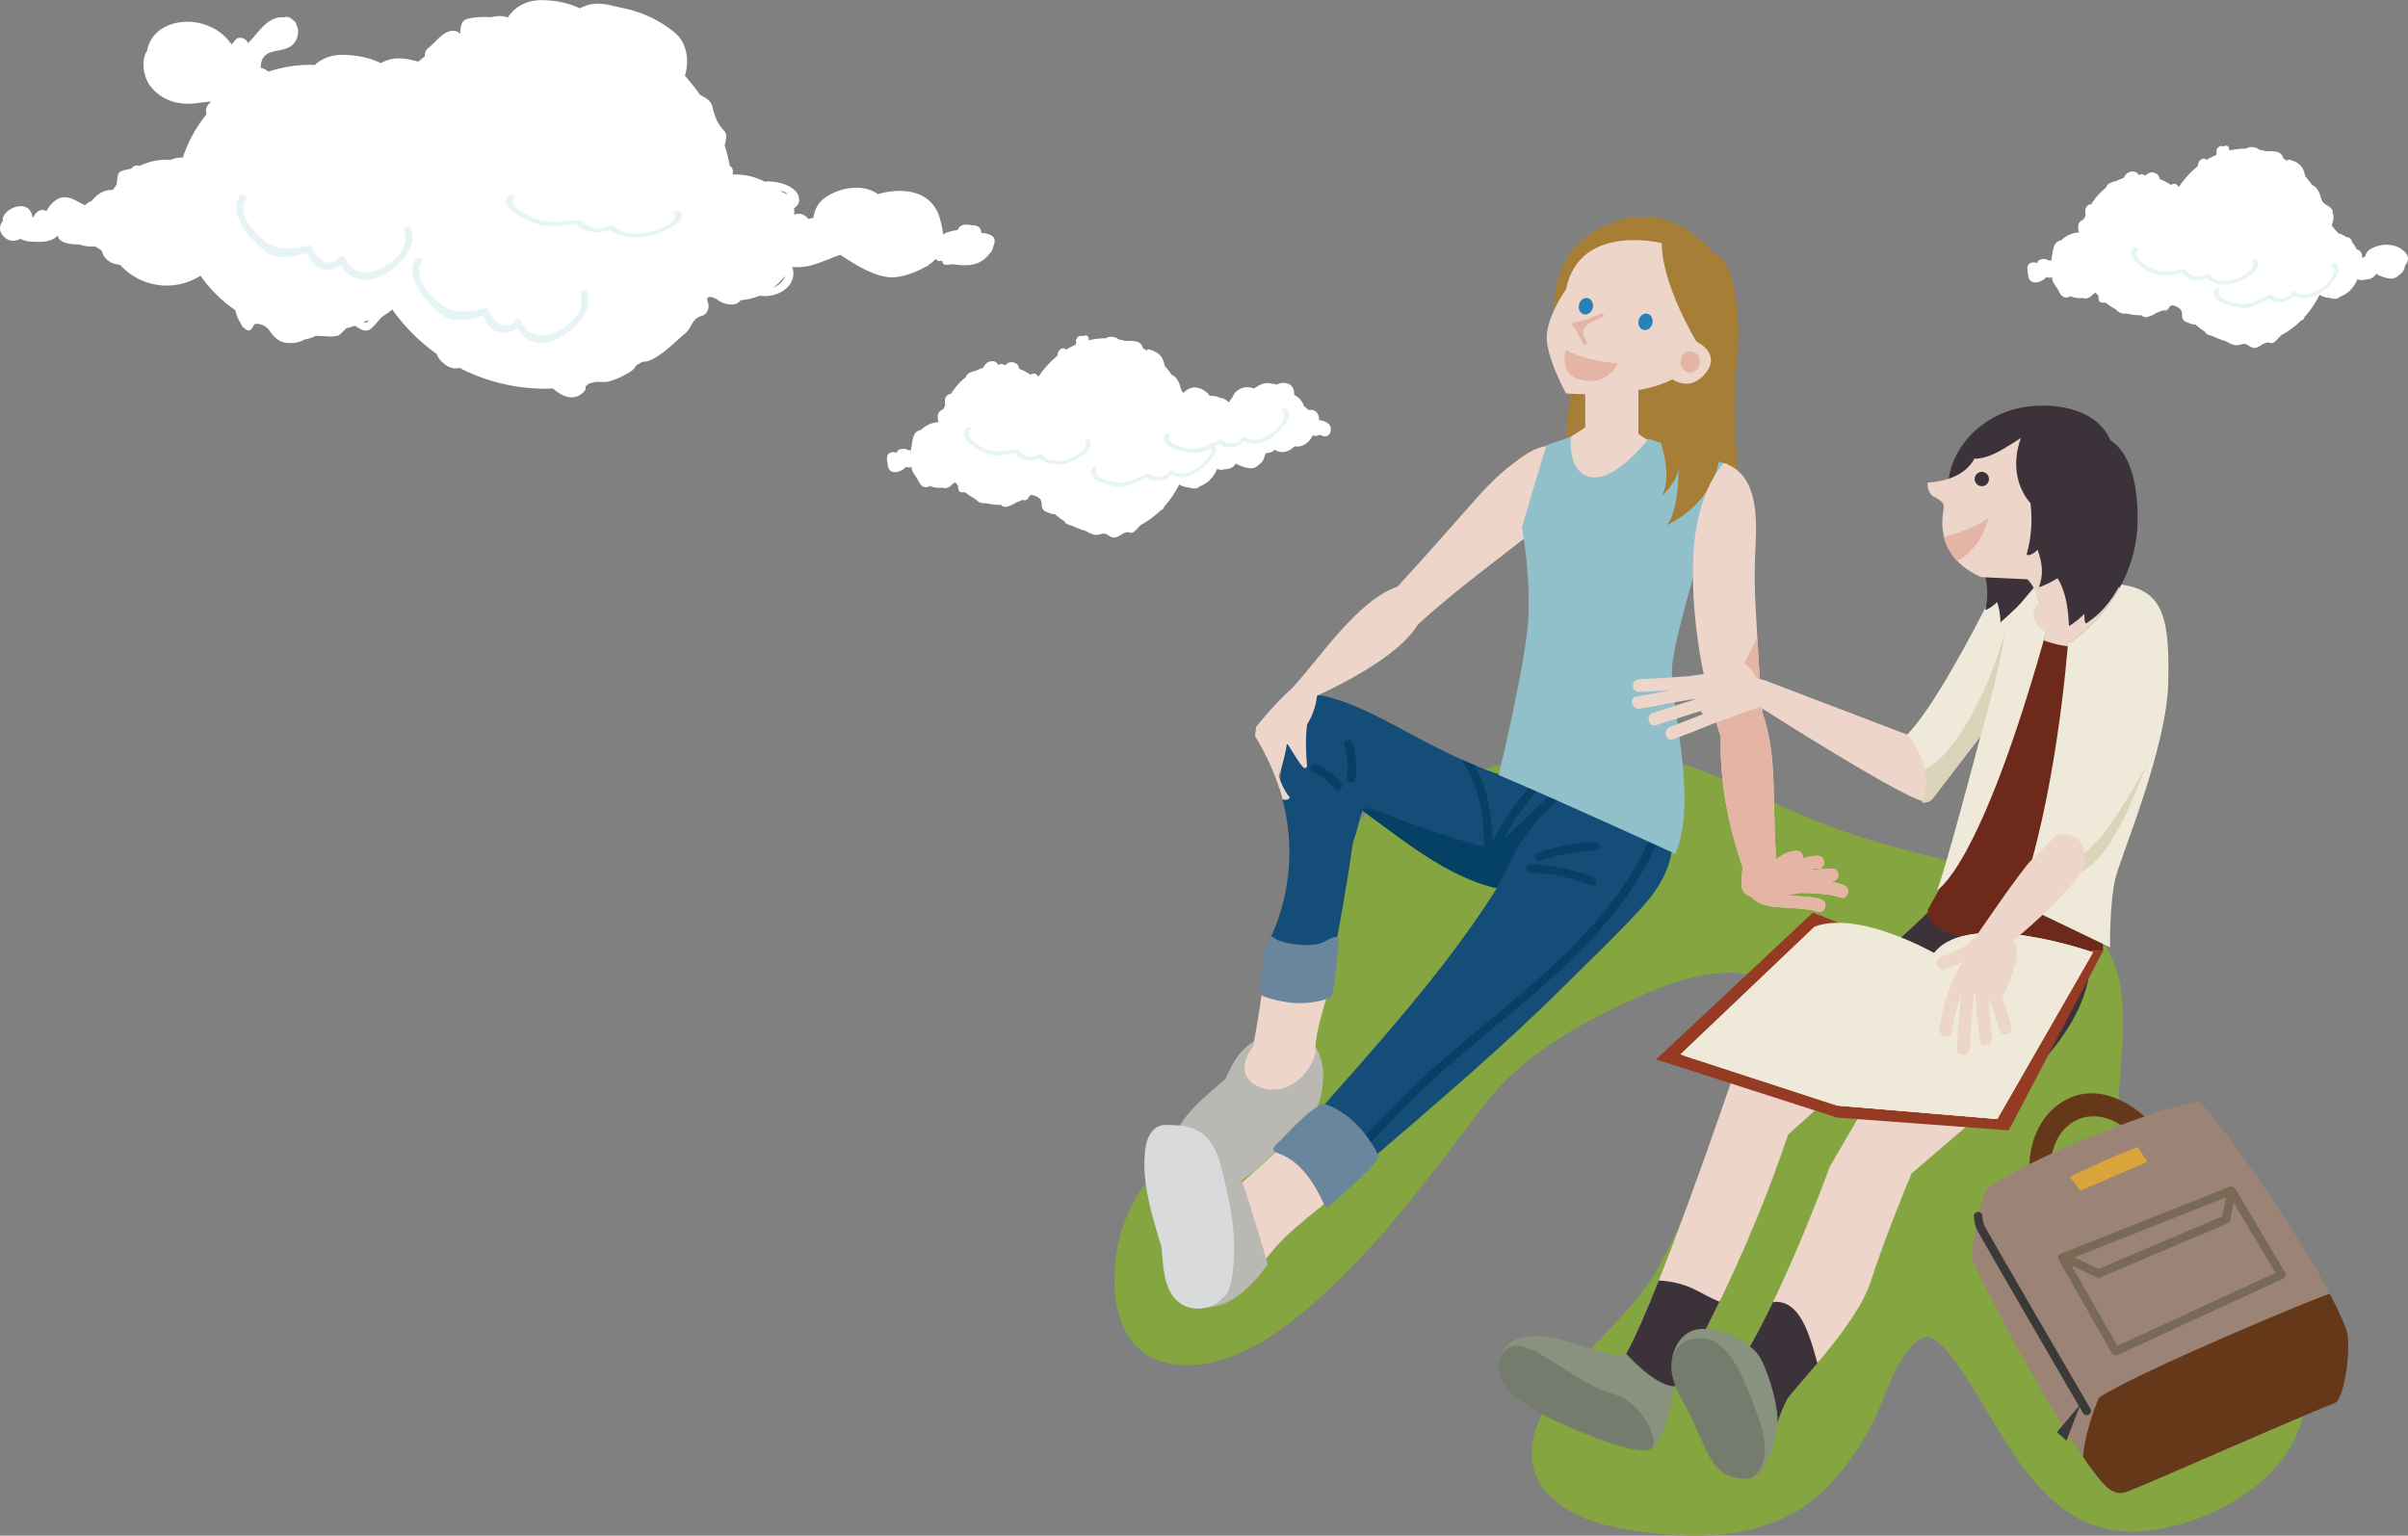 <svg xmlns="http://www.w3.org/2000/svg" viewBox="0 0 462.51 295.02"><rect x="0" y="0" width="462.51" height="295.02" fill="#808080" stroke="none"/><defs><style>.cls-4{fill:#eed5c9}.cls-5{fill:#fff}.cls-7{fill:#eee9d8}.cls-14{fill:#3b3339}.cls-16{fill:#e7f4f5}.cls-20{fill:#bab8b3}.cls-25{fill:#65381a}.cls-26{fill:#e4b5a4}.cls-28{fill:#6a869d}</style></defs><g style="isolation:isolate"><g id="_レイヤー_2"><g id="_x2605_動く画像_xFF06_文字"><path class="cls-5" d="M188.49 44.69c-.06-.42-.18-.84-.55-1.1-.36-.25-.79-.29-1.21-.32-.51-.04-.99-.18-1.51-.11-.65.1-1.06.52-1.3 1.04-.97.1-1.95.41-2.41.62-.12.05-.25.13-.38.23-.08-1-.31-2.03-.6-3.07-1.54-5.46-7.22-6.05-11.9-4.68-2.46-1.73-5.92-1.56-8.94-.05-1.93.96-3.09 2.27-3.43 4.43 0 .04 0 .09-.01.13-.32.09-.64.17-.95.26-.08-.08-.15-.16-.22-.23-.85-.84-1.75-.92-2.55-.58 0-.02-.02-.05-.02-.07.03-.08.05-.16.05-.26 0-.32-.02-.63-.05-.93.5-.36.96-.78.98-1.49.09-2.8-4.33-3.83-6.48-3.63-.05 0-.09.02-.13.03a12.08 12.08 0 00-5.62-1.39c-.17 0-.35.02-.52.03v-.01c.04-.87.09-1.24-.58-1.71-.25-1.33-.57-2.63-.97-3.9.21-.8.4-1.58.22-2.25-.09-.34-.37-.6-.6-.86-1.16-1.31-1.6-2.72-1.99-4.38-.26-1.12-1.4-1.72-2.37-2.23a35.18 35.18 0 00-2.9-3.65c.9-2.94.42-6.41-2.04-8.37-3.15-2.52-6.26-3.9-10.19-4.71-2.24-.47-4.03-1.15-6.38-.51-.58.16-1.09.38-1.57.64-2.07-.98-4.32-1.52-7.1-1.58-3.17-.08-5.4 1.31-6.72 3.31-.02 0-.03 0-.05.01-1-.4-2.03-.29-3.22-.05-1.54-.09-3.08-.05-4.59.35-1.1.29-1.26 1.56-1.31 2.88-.62-.81-1.89-.81-3-.08-1.16.75-2.03 1.93-3.12 2.78-.56.45-.68 1.02-.67 1.64-.2.12-.39.26-.6.43-.21.17-.42.34-.62.53-1.92-.44-3.57-.92-5.67-.35-.58.16-1.09.38-1.57.64-2.07-.98-4.32-1.52-7.1-1.58-2.38-.06-4.23.71-5.56 1.94-.28 0-.55-.02-.83-.02-2.84 0-5.57.47-8.12 1.31-.33-.36-.87-.59-1.48-.75.01-.05.04-.1.04-.16.16-3.89 3.81-2.48 5.94-4.1.97-.74 1.57-2.46 1.07-3.63a3.14 3.14 0 00-.18-.37c-.02-.34-.19-.64-.64-.9-.42-.44-.95-.73-1.58-.56-.03 0-.06.02-.09.04-2.57-.3-4.27 1.87-5.95 3.86-.33.38-.69.76-1.05 1.1-.04-.16-.1-.31-.18-.41-.48-.52-.96-.71-1.66-.6-.42.07-.87.82-1.26 1.26-.75-.98-1.54-1.9-2.7-2.65-2.02-1.29-4.37-1.9-6.73-1.68-3.34.3-6.24 2.22-6.8 5.49-1.28 1.87-.69 5.2.63 6.86 2.27 2.86 5.6 3.75 9.16 3.21.69-.1 1.53-.18 2.42-.27 0 .03.01.06.01.09-.72.56-1.1 1.31-.82 2.35a25.85 25.85 0 00-4.54 8.31c-.59-.01-1.18.07-1.87.27-.17.05-.32.11-.46.19-.26-.02-.52-.04-.78-.04-1.87 0-3.63.44-5.21 1.19-.54-.18-1.19-.08-1.59.53-.03.05-1.91.27-2.35.78-.3.34-.38 1.33-.45 2.26-.26.34-.5.69-.72 1.05-1.71-.05-3.02.74-4.15 2.17-.46.09-.87.41-1.2.77-1.67-.74-3.45-2.26-5.33-1.15a5.21 5.21 0 00-2.08 2.3c-.43-.28-1.03-.32-1.48-.07-.52.29-.86.73-1.03 1.23-.06 0-.13-.01-.2 0-.02-.17-.05-.34-.1-.51-.91-3.24-5.96-.96-5.59 1.2-.53.65-.73 1.62-.31 2.34.96 1.64 2.44 1.77 3.69 1.11.54.25 1.08.46 1.7.51 2.28.17 4.42.15 5.43-1.18.11.48.37.89.83 1.14.73.4 2.1.68 3.3.59.68.26 1.46.38 2.22.43.13 0 .48-.02.85-.04.02 0 .03.01.05.02.11.07.21.14.3.19.32.18.63.39.94.61.14.52.32 1.02.7 1.42.9.97 1.74 1.17 2.83 1.31 2.21 2.44 5.4 3.98 8.95 3.98 2.39 0 4.62-.7 6.49-1.9 1.81 2.59 4.07 4.85 6.69 6.62.19.87.5 1.74.97 2.35.11.52.53 1.08 1.23 1.46.36.19.69.06.92-.24.21-.28.36-.53.48-.75 0 0 .01 0 .02-.01.09-.07.17-.13.25-.19.27 0 .5.02.57.03 1.44.27 1.73.8 2.55 1.88.66.87 1.61 1.6 2.73 1.74 1.28.16 2.47 0 3.57-.63.94-.17 1.61-.39 2.09-.7 1.41-.05 3.12.33 4.33-.05.33-.1.98-.8 1.58-1.38.56-.15 1.1-.32 1.65-.51.76.44 1.64 1.12 2.5.88 1.09-.3 2.08-2.17 3.01-2.78.64-.42 1.21-.79 1.69-1.23 2.35 3.31 5.24 6.21 8.55 8.56.23.7.7 1.32 1.57 2 .77.6 1.71.9 2.67.69.03 0 .07-.02.11-.04a35.87 35.87 0 0016.52 4.01c.48 0 .96-.02 1.43-.04 1.86 1.61 4.22 2.66 6.13.42.2-.24.2-.52.1-.74.11-.1.21-.2.33-.32.13-.13.27-.23.41-.31.4-.1.8-.2 1.2-.31.84-.05 1.74.11 2.49-.07 1.32-.32 2.39-.85 3.58-1.5.38-.21 1.19-.7 1.42-1.08.14-.23.28-.42.41-.57.36-.2.71-.4 1.05-.61.52-.1 1.09-.06 1.82-.43 2.55-1.29 4.27-3.22 6.44-5.02 1.51-1.26 1.11-2.83 3.33-3.44.97-.27 1.43-1.62 1.09-2.5-.66-1.68 1.11-1.09 1.9-.51.85.61 1.58.81 2.62.86.8.04 1.33-.32 1.77-.82 1.29-.11 2.52-.41 3.67-.89 1.77.36 3.9-.29 5.17-1.48 1.19-1.12 1.55-2.56 1.05-4.03 1.55.16 3.15-.08 4.84-.67.64-.22 1.27-.47 1.89-.72.25-.05.5-.14.72-.27.01 0 .02-.02.03-.03.59-.23 1.19-.44 1.79-.61 2.85 1.86 6.04 3.92 9.27 4.27 2.04.22 5.04-.81 7.11-2.03.21-.02.42-.13.53-.32 0 0 0-.01.01-.02.23-.15.45-.31.65-.46.29-.23.53-.47.75-.71.03.04.06.09.09.13.24.33.66.4.95.21.06.03.11.06.17.09.05.49.34.8 1 .73.22-.02.59-.06.99-.12.88.16 1.78.22 2.7.2 1.72-.04 3.04-.66 4-1.76.26-.24.49-.53.68-.78.24-.3.42-.67.43-1.05.03-.07.06-.12.09-.19.75-1.93-.92-2.29-2.38-2.43M69.8 61.91c.34-.14.67-.29 1-.45-.25.42-.39.67-1 .45m78.68-6.64c.88-.66 1.66-1.42 2.33-2.29-.32 1.04-1.25 1.87-2.33 2.29M150.4 37c-.17-.12-.35-.24-.53-.36l.3.09c.55.1.93.33 1.14.67-.25-.18-.55-.31-.91-.4"/><path class="cls-16" d="M78.98 44.04c-.3-.81-1.6-.46-1.3.36 1.91 5.15-8.7 11.61-11.38 5.25-.23-.56-.86-.65-1.23-.16-1.77 2.36-4.4-.01-5.05-1.86-.13-.37-.45-.54-.83-.47-3.32.63-5.78 1.33-8.65-1.06-1.82-1.52-5.08-5.04-3.37-7.7.47-.73-.69-1.41-1.16-.68-1.7 2.66.45 6.03 2.2 7.99 1.08 1.21 3.01 3.23 4.71 3.58 2.13.43 3.99-.25 6.03-.7.6 1.55 1.27 2.59 3.05 3.12 1.2.36 2.52-.03 3.48-.78 1.55 2.62 4.45 3.67 7.57 2.22 3-1.4 7.31-5.38 5.93-9.1m33.82 12.08c-.3-.81-1.6-.46-1.3.36 1.91 5.15-8.7 11.61-11.38 5.25-.23-.56-.86-.65-1.23-.16-1.77 2.36-4.4-.01-5.05-1.86-.13-.37-.45-.54-.83-.47-3.32.63-5.78 1.33-8.65-1.06-1.82-1.52-5.08-5.04-3.37-7.7.47-.73-.69-1.41-1.16-.68-1.7 2.66.45 6.03 2.2 7.99 1.08 1.21 3.01 3.24 4.71 3.58 2.13.43 3.99-.25 6.03-.7.6 1.55 1.27 2.59 3.05 3.12 1.2.36 2.52-.03 3.48-.78 1.55 2.62 4.45 3.67 7.57 2.22 3-1.4 7.31-5.38 5.93-9.1m17.93-15.39c-.3-.4-1.6-.23-1.3.18 1.91 2.56-8.7 5.77-11.38 2.61-.23-.28-.86-.32-1.23-.08-1.77 1.17-4.4 0-5.05-.92-.13-.18-.45-.27-.83-.23-3.32.31-5.78.66-8.65-.53-1.82-.76-5.08-2.51-3.37-3.83.47-.36-.69-.7-1.16-.34-1.7 1.32.45 3 2.2 3.97 1.08.6 3.01 1.61 4.71 1.78 2.13.21 3.99-.12 6.03-.35.6.77 1.27 1.29 3.05 1.55 1.2.18 2.52-.01 3.48-.39 1.55 1.3 4.45 1.83 7.57 1.1 3-.7 7.31-2.67 5.93-4.53"/><path class="cls-5" d="M462.21 48.75c-1.67-2.11-4.89-2.17-7.01-.83-.48.3-.8.84-.96 1.44-.18.03-.4.09-.63.15.29-.62-.29-1.48-.86-1.57h-.07c-.17-.37-.38-.72-.61-1.04a.23.23 0 00-.12-.15c-.04-.06-.09-.12-.13-.17-.02-.13-.05-.25-.12-.37-.18-.3-.44-.6-.78-.64-.06 0-.11 0-.15.03-.5-.36-1.06-.63-1.66-.79-.41-.53-.91-.94-1.25-1.55.26-.56.38-1.22.32-1.85a.991.991 0 00-.14-.43c.04-.22.02-.52-.1-.69-.35-.51-.77-.72-1.27-1.02-.95-.56-.86-1.67-1.33-2.5-.27-.48-.49-.78-.92-1.06-.1-.07-.21-.11-.31-.14-.43-.62-.9-1.21-1.39-1.76v-.11c-.34-1.96-1.42-2.57-3.02-3.04-.19-.06-.32.08-.36.25-.26-.17-.53-.33-.8-.49-.26-1.57-2.23-1.38-3.24-1.35-.47-.13-.94-.24-1.42-.32-.3-.31-.72-.43-1.15-.48-.33-.04-.71-.03-1.02.13-.08.04-.16.09-.23.14h-.05c-1.13 0-2.22.14-3.28.39a.84.84 0 000-.42c-.14-.61-.63-.61-1.13-.36-.42-.22-.84-.03-1.13.36-.18.25-.22.59-.12.87-.05.11-.09.21-.1.3v.08c-.64.28-1.26.6-1.86.97-.32-.42-.79-.3-1.16 0-.37.3-.47.71-.49 1.17a18.16 18.16 0 00-3.69 4.06c-.23-.48-.64-.78-1.26-.56-.07.03-.15.07-.23.13a10.9 10.9 0 00-2.19-1.15v-.14c-.25-1.07-1.65-1.46-2.38-.77-.53.51-.63-.09-1.1 0-.19.04-.37.1-.55.18-.42-.94-1.52-.85-2.25-.32-.19.14-.46.59-.64.87-.5.17-.99.37-1.46.61-.09 0-.17.02-.25.04-.52.14-1.35.38-1.58 1.05-.01.03-.02.06-.03.1-1.12.88-2.1 1.99-2.89 3.25-.19 0-.38.02-.53.13-.56.38-.65.93-.58 1.62 0 .06.02.2.02.37-.09.22-.18.45-.26.67-.03 0-.05.02-.07.04-.46.34-.99.55-1.06 1.27-.04.44-.04.95.17 1.31-1.3.03-2.48.58-3.41 1.48-1.14.27-1.41.85-1.67 2.24-.1.54-.19 1.1-.28 1.67h-.08c-.14-.02-.26 0-.37.03-.46-.37-1.17-.42-1.8-.15-.25.1-.4.33-.44.58-.15-.03-.3-.06-.45-.08-.62-.1-1.26.15-1.4.82-.09.42-.05.88.08 1.3.01 1.91 1.5 1.98 2.65 1.35.33-.15.62-.38.85-.66.38.11.8.16 1.14 0-.01.26 0 .52.08.72.35.76.91 1.39 1.29 2.16.51 1.06 1.34 1.28 2.08.78.57.24 1.19.37 1.84.37.2 0 .39-.02.58-.04.11.06.24.1.35.11.6.02 1.17-.27 1.52-.73a5 5 0 00.61-.41c.17.22.36.43.54.64 0 .38.04.85.21 1.06.35.41.74.15 1.18.26.6.49 1.25.91 1.93 1.26.1.11.21.23.36.35.57.48 1.04.47 1.73.47h.07c.82.21 1.67.32 2.54.32h.19c.11.07.22.15.34.22.55.36 1 .05 1.55-.13.41-.14.76-.38 1.11-.59.36-.12.71-.26 1.05-.42.17-.02.35-.01.54.03.29.06.57-.32.75-.53.07-.08.09-.17.09-.25.13-.08.26-.16.39-.25.74.1 1.34.37 1.85.93.1.28.16.63.18 1.1 0 .34.16.72.39.92.22.18.55.37.87.42.31.2.65.3 1.13.32h.14c.59.51 1.2.98 1.85 1.39.07.16.16.31.27.38.35.23.77.37 1.19.45.82.41 1.68.75 2.57 1 .65.33 1.27.76 1.99.77.41 0 .86-.12 1.25-.25.19 0 .38.02.58.02.37.15.76.47 1.06.61 1.18.55 1.95-.73 3.04-.89.38-.06.88.26 1.24.01.47-.32.84-.8 1.26-1.2.05-.05.08-.1.09-.16a16.06 16.06 0 003.87-2.82c.16-.09.32-.13.47-.27.13-.13.22-.3.26-.49 1.13-1.24 2.1-2.67 2.88-4.24.64.35 1.35.57 2.11.61.09.04.18.08.28.1.3.07.55.07.85.02.28-.05.53-.2.74-.39 1.47-.53 2.67-1.76 3.31-3.35.32.19.79.25 1.42.09.9-.02 1.71-.33 2.19-1.13.06.04.1.08.16.11.67.42 2.54 1.09 3.35.72.45-.2.8-.46 1.07-.74.53-.34.85-.98.96-1.69.54-.63.77-1.52.23-2.2"/><path class="cls-16" d="M448.69 50.7c-.32-.28-1.16.18-.83.46 2.07 1.79-4.17 7.1-6.94 4.96-.24-.19-.68-.08-.86.22-.84 1.44-2.99 1.03-3.71.38-.14-.13-.39-.13-.63-.01-2.16 1.05-3.73 1.94-6.04 1.57-1.47-.23-4.21-1-3.45-2.56.21-.43-.68-.45-.89-.02-.76 1.56 1.21 2.52 2.7 2.96.92.27 2.53.7 3.74.45 1.51-.31 2.67-1.04 3.99-1.72.64.54 1.25.83 2.55.64.87-.13 1.71-.6 2.25-1.16 1.45.78 3.58.56 5.48-.81 1.83-1.31 4.16-4.06 2.66-5.36m-15.2-.71c-.22-.37-1.15-.18-.93.19 1.43 2.34-6.12 5.51-8.12 2.62-.17-.25-.63-.29-.89-.05-1.24 1.12-3.16.07-3.65-.76-.1-.17-.33-.24-.6-.2-2.38.35-4.14.72-6.23-.33-1.33-.67-3.71-2.23-2.51-3.49.33-.35-.52-.64-.84-.29-1.2 1.25.39 2.77 1.68 3.64.79.54 2.2 1.44 3.43 1.56 1.53.16 2.87-.18 4.32-.43.45.71.94 1.17 2.23 1.38.87.14 1.81-.06 2.49-.42 1.15 1.18 3.24 1.61 5.47.88 2.14-.7 5.19-2.61 4.16-4.3"/><path class="cls-5" d="M254.72 81.09c-.54-.22-.97-.35-1.36-.38-.03-1.65-1.01-2.11-2.03-1.93-.25-.29-.54-.54-.87-.73-.25-.89-.93-1.72-1.89-2.18.05-.92-.23-1.84-1.21-2.16-.81-.27-1.55-.14-2.14.19-.3-.1-.62-.16-.94-.19-.62-.16-1.26-.16-1.86.06-.3.11-.55.24-.79.39-.28.13-.54.3-.77.49-.97-.43-2.15-.36-3.16.36-.46.33-.77.79-.97 1.31-.27.3-.51.64-.7 1.02-.45-.51-1.04-.85-1.71-.91-.57-.29-1.25-.4-1.95-.37-.18-.26-.38-.49-.61-.68-1.82-1.47-3.37-1.08-4.44.11-.63-.6-.61-1.54-1.03-2.27-.27-.48-.49-.78-.92-1.06-.1-.07-.21-.11-.31-.14-.43-.62-.9-1.21-1.39-1.76v-.11c-.34-1.96-1.42-2.57-3.02-3.04-.19-.06-.32.08-.36.25-.26-.17-.53-.33-.8-.49-.26-1.57-2.23-1.38-3.24-1.35-.47-.13-.94-.24-1.42-.32-.3-.31-.72-.43-1.15-.48-.33-.04-.71-.03-1.02.13-.08.04-.16.09-.23.14h-.05c-1.13 0-2.22.14-3.28.39a.84.84 0 000-.42c-.15-.61-.63-.61-1.13-.36-.42-.22-.84-.03-1.13.36-.18.25-.22.59-.12.87-.05.11-.09.21-.1.3v.08c-.64.28-1.26.6-1.86.97-.32-.42-.79-.3-1.16 0-.37.3-.47.72-.49 1.17-1.4 1.13-2.65 2.5-3.68 4.06-.23-.48-.64-.78-1.26-.55-.07.03-.15.07-.23.13a10.9 10.9 0 00-2.19-1.15v-.15c-.25-1.07-1.65-1.46-2.38-.77-.53.51-.63-.09-1.1 0-.19.04-.37.1-.55.18-.42-.94-1.52-.85-2.25-.32-.19.14-.46.59-.64.87-.5.17-.99.37-1.46.61-.09 0-.17.02-.25.04-.52.14-1.35.38-1.58 1.05-.01.03-.02.06-.03.1-1.12.88-2.1 1.99-2.89 3.25-.19 0-.38.02-.53.13-.56.38-.65.93-.58 1.62 0 .06.02.2.02.37-.09.22-.18.45-.26.67-.02 0-.05.02-.07.04-.46.34-.99.55-1.06 1.27-.04.44-.04.95.17 1.31-1.3.03-2.48.58-3.41 1.48-1.14.27-1.41.85-1.67 2.24-.1.54-.19 1.1-.28 1.67h-.08c-.14-.02-.26 0-.37.03-.46-.37-1.17-.42-1.8-.15-.25.1-.4.33-.44.58-.15-.03-.3-.06-.45-.08-.62-.1-1.26.15-1.4.82-.09.42-.05.88.08 1.3.02 1.91 1.5 1.98 2.65 1.35.33-.15.62-.38.85-.66.38.11.8.16 1.14 0-.01.26 0 .52.08.72.35.76.91 1.39 1.29 2.16.52 1.06 1.34 1.28 2.08.78.57.24 1.19.37 1.84.37.2 0 .39-.02.58-.04.11.06.24.1.35.11.6.02 1.17-.27 1.52-.74a5 5 0 00.61-.41c.17.22.36.43.54.64 0 .38.04.85.21 1.06.35.41.74.15 1.18.26.6.49 1.25.91 1.93 1.26.1.11.21.23.36.35.57.48 1.04.47 1.73.47h.08c.82.21 1.67.32 2.54.32h.19c.11.07.22.15.34.22.55.36 1 .05 1.55-.13.41-.14.76-.38 1.11-.59.36-.12.71-.26 1.05-.42.17-.02.35-.01.54.03.29.06.57-.32.75-.53.07-.08.09-.17.09-.25.13-.08.26-.16.39-.25.74.1 1.34.37 1.85.93.1.28.16.64.18 1.1 0 .34.16.72.39.92.22.18.55.37.87.42.31.2.65.3 1.13.32h.14c.59.51 1.2.98 1.85 1.39.07.16.16.31.27.38.35.23.77.37 1.19.45.82.41 1.68.75 2.57 1 .65.33 1.27.76 1.99.77.4 0 .85-.12 1.25-.25.19 0 .38.02.58.02.37.15.76.47 1.06.61 1.18.55 1.95-.73 3.04-.89.38-.06.88.26 1.24.01.47-.32.84-.8 1.26-1.2.05-.05.08-.1.09-.16a16.06 16.06 0 003.87-2.82c.16-.09.32-.13.47-.27.13-.13.22-.3.26-.49 1.13-1.24 2.1-2.67 2.88-4.24.64.36 1.35.57 2.11.61.09.04.18.08.28.1.3.07.55.08.85.02.28-.05.53-.19.74-.39 1.47-.53 2.67-1.76 3.31-3.35.32.19.79.25 1.42.09.9-.02 1.71-.33 2.19-1.13.06.04.1.08.16.11.68.42 2.54 1.09 3.35.72.45-.2.8-.46 1.07-.74.53-.34.85-.98.96-1.69.11-.13.2-.27.28-.41.34.02.67-.03.97-.16.31-.14.53-.31.69-.5.12.1.26.2.42.27 1.19.53 2.44.03 3.36-.89.23.04.47.06.73.04 1.19-.11 2.31-1.04 2.74-2.16.42.2.92.18 1.34-.11.19.06.37.14.55.22 1.62.64 2.31-1.96.71-2.59"/><path class="cls-16" d="M233.06 85.04c-.32-.28-1.16.18-.83.46 2.07 1.79-4.17 7.1-6.94 4.96-.24-.19-.68-.08-.86.22-.84 1.44-2.99 1.03-3.71.38-.14-.13-.39-.13-.63-.01-2.16 1.05-3.73 1.94-6.04 1.57-1.47-.23-4.21-1-3.45-2.56.21-.43-.68-.45-.89-.02-.76 1.56 1.21 2.52 2.7 2.96.92.27 2.53.7 3.74.45 1.51-.31 2.68-1.04 3.99-1.72.64.54 1.25.83 2.55.64.87-.13 1.71-.6 2.25-1.16 1.45.78 3.58.56 5.48-.81 1.83-1.31 4.16-4.06 2.66-5.36"/><path class="cls-16" d="M247.1 78.56c-.32-.28-1.16.18-.83.46 2.07 1.79-4.17 7.1-6.94 4.96-.24-.19-.68-.08-.86.22-.84 1.44-2.99 1.03-3.71.38-.14-.13-.39-.13-.63-.01-2.16 1.05-3.73 1.94-6.04 1.57-1.47-.23-4.21-1-3.45-2.56.21-.43-.68-.45-.89-.02-.76 1.56 1.21 2.52 2.7 2.96.92.27 2.53.7 3.74.45 1.51-.31 2.68-1.04 3.99-1.72.64.54 1.25.83 2.54.64.87-.13 1.71-.6 2.25-1.16 1.45.78 3.58.56 5.48-.81 1.83-1.31 4.16-4.06 2.66-5.36m-37.79 6.02c-.22-.37-1.15-.18-.93.19 1.43 2.34-6.12 5.51-8.12 2.62-.17-.25-.63-.29-.89-.05-1.24 1.12-3.16.07-3.65-.76-.1-.17-.33-.24-.6-.2-2.38.35-4.14.72-6.23-.33-1.33-.67-3.71-2.23-2.51-3.49.33-.35-.52-.64-.84-.29-1.2 1.25.39 2.77 1.68 3.64.79.54 2.2 1.44 3.43 1.56 1.53.16 2.87-.19 4.32-.43.45.7.94 1.17 2.23 1.38.87.14 1.81-.06 2.49-.42 1.15 1.18 3.24 1.61 5.47.88 2.14-.7 5.19-2.61 4.16-4.3"/><path d="M436.26 253.17c-5.24-6.4-12.55-10.9-18.99-15.96-6.31-4.94-9.69-11.61-10.27-19.58-.7-9.43 1.81-18.75.29-28.16-1.81-11.22-11.58-17.33-21.52-20.77-8.13-2.81-16.74-4.43-25-6.85-8.15-2.38-15.86-5.61-23.52-9.26-14.06-6.69-28.69-12.26-44.05-6.33l-.06.02c-.06.03-.75-.1-1.55-.28l-.89.26c-8.14 2.36-16.52 3.51-24.18 7.38-9.04 4.56-10.8 12.85-11.5 22.2-.62 8.19-2.15 14.68-8.6 19.9-4.68 3.79-1.31 13.59-6.37 16.84-5.62 3.62-25.76 10.4-26 33.22-.1 9.33 4.27 14.29 8.69 15.65 13.01 3.98 26.21-7.56 34.69-15.84 10.5-10.25 19.12-22.21 28.05-33.81 6.66-8.66 16.69-14.35 26.4-19.02 5.36-2.57 11.24-4.93 17.17-5.7 3.08-.39 8.19-.66 9.61 2.71 2.91 6.9-1.88 16.91-4.64 23.02-2.32 5.14-5.05 10.11-7.7 15.08-2.62 4.91-4.82 10.03-7.43 14.93-4.6 8.66-12.82 14.82-18.74 22.51-4.63 6.01-9 14.75-3.01 21.45 5.23 5.86 14.08 7.08 21.46 7.85 8.69.92 17.3.46 25.18-3.61 7.34-3.8 12.43-10.94 16.12-18.11 2.23-4.34 4.91-14.9 10.35-16.16-.27.06.54.16.68.23.75.36 1.34.88 1.94 1.44 1.91 1.8 3.36 4.04 4.78 6.23 3.48 5.36 6.51 11 10.22 16.22 3.5 4.92 7.58 9.37 13.24 11.75 7.42 3.12 16.32 1.28 23.41-1.88 7.32-3.26 14.02-8.41 17.02-16.05 3.02-7.7-.44-15.54-5.31-21.5z" fill="#85a540"/><path d="M290.29 146.35c-1.15-.17-1.73 1.5-2.46 2.4-6.38-2.18-12.31-5.26-18.24-8.47-5.67-3.06-11.53-6.2-18.01-7.08h-.15c-.45-.09-.94.05-1.24.58-3.04 5.35-3.94 11.73-4.45 17.92.17.54.37 1.07.52 1.62 2.5 9.24 1.6 18.77-2.34 27.11-.07 1.08-.14 2.15-.22 3.23-.09 1.11 12.21 3.23 11.94 2.68.04-.07.07-.13.09-.22 1.49-8.07 3-16.09 4.11-24.19.72-2.05 1.28-4.15 1.73-6.29 7.92 5.74 16.37 12.81 25.93 15.01-9.92 15.72-22.59 29.57-34.82 43.5-.36.14 9.34 9.74 9.59 9.53 12.83-11.09 25.95-22.11 37.98-34.08 4.89-4.87 9.98-9.69 14.66-14.76 3.39-3.67 6.34-8.08 6.28-13.2.25-.29-4.1-11.51-30.89-15.27z" fill="#144d77"/><path d="M280.72 145.9c.86.39 1.7.75 2.57 1.12 2.41 4.5 3.32 9.49 3.39 14.6 2.68-5.17 6.31-9.99 10.37-14.07.62.13 1.22.28 1.8.41-.04.09-.09.19-.19.28-3.8 3.74-7.2 8.14-9.83 12.86.79-.48 8.34-7.89 11.33-10.54.79-.69 1.95.45 1.16 1.16-4.62 4.09-9.03 8.57-11.44 14.35-.04.08-1.17 2.37-2.52 4.53-9.49-2.23-17.9-9.27-25.78-14.97-.06.32-.14.64-.22.96-1.12-3.78 5.24 1.03 23.69 6.12.05-5.97-.98-11.71-4.32-16.8zm25.73 15.86c-3.78.06-7.5.86-11.05 2.07-1 .34-.57 1.92.44 1.57 3.43-1.17 6.97-1.95 10.61-2.01 1.05-.01 1.05-1.65 0-1.63zm13.09-3.04c-.35-.43-.77-.88-1.25-1.36-4.62 13.75-15.11 24.05-25.87 33.32-5.34 4.6-10.84 9-16.15 13.64-5.99 5.24-11.31 11.11-16.87 16.8.43.41.83.78 1.19 1.12 5.55-5.67 10.9-11.5 16.83-16.77 5.57-4.93 11.42-9.55 17.06-14.42 10.43-9 20.36-19.18 25.07-32.34zm-67.27-10.27c1.6.64 3.02 1.76 4.14 3.06.69.8 1.84-.36 1.15-1.16a12.51 12.51 0 00-4.86-3.48c-.99-.39-1.41 1.19-.43 1.58zm53.78 20.09c-3.87-1.54-7.91-2.41-12.08-2.48-1.05-.02-1.05 1.62 0 1.64 4.02.06 7.9.93 11.64 2.42.99.39 1.41-1.19.44-1.58zm-45.82-18.82c.62-2.19.14-4.82-.41-6.97-.27-1.02-1.84-.59-1.58.43.49 1.87.95 4.2.41 6.11-.28 1.01 1.3 1.45 1.59.43z" fill="#054065"/><path d="M328.93 48.53s-9.32-12.71-23.31-3.68c-13.28 8.59-3.68 28.41-3.68 28.41s-2.25 21.05-3.89 28.61l37.61 1.64s-4.09-20.85-1.84-35.97c0 0 1.03-16.96-4.9-19.01z" fill="#a67e36"/><path class="cls-4" d="M325.86 65.64s-6.68-10.9-6.68-18.94c0 0-15.8-3.95-18.38 8.85 0 0-4.1 5.73-3.69 9.95.41 4.22 3.69 10.08 3.69 10.08s1.46.12 3.68.14v6.39l-4.23 2.74s-2.18 9.67 4.63 9.95c6.81.28 14.16-9.5 13.77-9.67-.48-.2-2.05-.17-3.96-1.82v-8.36c2.36-.43 4.65-1.09 6.55-2.09 0 0 3.4 2.59 6.4-1.23 3-3.81-1.78-5.99-1.78-5.99z"/><path class="cls-26" d="M326.51 69.52c0 1.13-.84 2.04-1.88 2.04s-1.87-.91-1.87-2.04.84-2.04 1.87-2.04 1.88.91 1.88 2.04zm-19.11-9.27c-1.59.83-3.26 1.42-5.04 1.65-.36.04-.55.41-.29.69.88 1.01 1.35 2.23 1.97 3.4.25.46 1 .03.7-.42-1.16-1.77-1.16-3.13 3.07-4.62.49-.17.05-.95-.41-.7zm-4.16 12.61c5.52 1.65 7.5-3.07 7.5-3.07-6.6-.48-10.01-2.59-10.01-2.59s-1.36 4.5 2.52 5.66z"/><path d="M305.92 59.19c-.23.85-1.01 1.38-1.73 1.18-.73-.2-1.13-1.05-.89-1.9.22-.85 1-1.38 1.73-1.19.72.2 1.12 1.05.89 1.91zm10.56 1.09c-.73-.2-1.51.33-1.73 1.19-.24.85.16 1.7.89 1.9.72.2 1.49-.33 1.73-1.18.22-.85-.17-1.71-.89-1.9z" fill="#2881b6"/><path class="cls-4" d="M298.62 85.65s-.03-.01-.04-.02c-3.37-.2-5.74 1.76-8.3 3.69-3.15 2.37-5.79 5.37-8.38 8.31-4.44 5.06-8.91 10.09-13.46 15.04-4.26 1.54-7.83 5.11-10.81 8.36-3.31 3.64-6.22 7.62-9.53 11.26-2.5 2.07-6.81 7.2-6.84 7.39-.08.57-.15 1.14-.21 1.72 2.28 3.75 4.09 7.73 5.22 11.9.03.1.05.2.07.3.37.06.73.07 1.05-.03.42-.14.33-.74-.03-.8-.76-1.17-1.36-2.39-1.76-3.7.73-2 1.24-4.06 1.58-6.15.23-.15 1.84 3.12 3.17 4.52.26.27.62.07.68-.21s0-.07 0-.09.01-.05.01-.09c-.23-2.61-.31-5.28.02-7.9 1.01-1.58 1.66-3.41 1.91-5.47 4.19-2.01 8.33-4.14 12.15-6.78 2.65-1.83 5.52-4.15 7.29-7 7.45-6.78 15.67-12.71 23.57-18.95.04-.02.04-.04.06-.07 4.47-3.43 2.71-15.27 2.56-15.22z"/><path d="M321.16 128.24c.41-7.35 10.63-39.04 10.63-39.04l-1.65-.53c-1.67 8.75-10 12.19-10 12.19 2.46-2.85 2.25-11.03 2.25-11.03-.2 2.86-3.28 5.51-3.28 5.51 1.73-2.78.78-7.39-.09-10.27l-2.36-.76s-6.34 8.18-11.04 7.36c-4.7-.82-3.88-7.77-3.88-7.77l-4.7 1.63c-2.25 7.36-4.7 15.74-4.7 15.74s1.63 8.99 1.22 17.38c-.41 8.38-5.71 30.25-5.71 30.25 9.81 4.09 33.93 15.13 33.93 15.13 4.49-10.23-1.02-28.41-.62-35.78z" fill="#91bfca"/><path class="cls-4" d="M354.12 170.05c-.85-.32-1.71-.55-2.57-.72.12 0 .23-.01.34-.01 1.58-.01 1.58-2.47 0-2.45-1.64.02-3.3.16-4.92.41.7-.28 1.44-.44 2.2-.41 1.58.06 1.58-2.39 0-2.45-1-.04-1.99.17-2.94.52.14-.7-.23-1.52-1.15-1.48-1.46.06-2.81.73-3.95 1.64-.27-4.74-.36-9.46-.48-14.21-.12-4.74-.56-9.49-2.12-13.96-.33-4-.66-7.99-.86-12-.31-5.81-.8-11.73-.59-17.55.22-6.04 1.4-15.78-5.81-18.39-.3-.1-.14-.1-.44.26-4.44 5.53-5.57 13.29-5.66 19.64-.14 10.87 1.83 22.34 5.34 32.61 0 .01 0 .02.01.03-.25 8.47 1.38 16.72 4.07 24.77.02.07.07.12.12.16-.09 1.03-.14 2.06-.2 3.07-.21 1.52.75 2.52 1.98 2.79 2.04 2.86 8.5 1.51 12.62 2.82 1.51.47 2.15-1.9.65-2.37-1.89-.59-4.33-.55-6.63-.8 1.46-.21 2.54-.42 2.54-.43.07-.01 5.35-.04 7.8.87 1.48.55 2.12-1.82.65-2.36z"/><path class="cls-26" d="M354.12 170.05c-.85-.32-1.71-.55-2.57-.72.12 0 .23-.01.34-.01 1.58-.01 1.58-2.47 0-2.45-1.64.02-3.3.16-4.92.41.7-.28 1.44-.44 2.2-.41 1.58.06 1.58-2.39 0-2.45-1-.04-1.99.17-2.94.52.14-.7-.23-1.52-1.15-1.48-1.46.06-2.81.73-3.95 1.64-.27-4.74-.36-9.46-.48-14.21-.12-4.74-.56-9.49-2.12-13.96-.33-4-.66-7.99-.86-12-.05-.85-.09-1.69-.14-2.55-1.72 3.83-3.81 7.46-6.5 10.56-.75.87-1.55 1.71-2.37 2.5.55 2.05 1.17 4.07 1.85 6.05 0 .01 0 .02.01.03-.25 8.47 1.38 16.72 4.07 24.77.02.07.07.12.12.16-.09 1.03-.14 2.06-.2 3.07-.21 1.52.75 2.52 1.98 2.79 2.04 2.86 8.5 1.51 12.62 2.82 1.51.47 2.15-1.9.65-2.37-1.89-.59-4.33-.55-6.63-.8 1.46-.21 2.54-.42 2.54-.43.07-.01 5.35-.04 7.8.87 1.48.55 2.12-1.82.65-2.36z"/><path class="cls-20" d="M251.97 200h-.01c-.04-.17-9.34-.65-9.48-.61-3.78 1.15-5.63 4.52-7.13 7.92-3.95 3.39-8.47 6.9-10.25 11.95-1.74 4.95 2.38 10.45 7.55 10.36.07.14 4.42-1.02 9.63-5.87 3.2-2.98 9.87-8.96 9.96-9.15 2.12-4.63 3.08-10.3-.27-14.6z"/><path class="cls-4" d="M242.49 189.96c-.53 3.74-1.12 7.48-1.83 11.19-2.36 2.9-2.38 6.46 1.58 7.81 4.82 1.64 9.19-2.22 10.44-6.61.06-.21-.8-1.53 2.46-11.75.16-.5-12.59-1.04-12.64-.63z"/><path class="cls-28" d="M256.84 179.99c-.54-.12-1.7.46-2.15.75-2.3 1.47-7.58.67-9.45-.21-.2-.1-.64-.44-1.04-.7-.41.89-.85 1.77-1.33 2.64-.35 2.76-.67 6.72-.82 8.32-.08.85 4.76 1.71 5.51 1.8 2.23.27 4.53.12 6.68-.51 1.17-.33 1.63-.37 1.81-1.61.2-1.39 1.52-10.6.78-10.47z"/><path class="cls-4" d="M246.46 219.94c-2.99 3.01-6.26 5.7-9.38 8.57-.08.08 3.47 16.83 3.61 16.64 2.08-2.87 4.08-5.56 6.68-7.99 2.53-2.35 5.28-4.44 7.92-6.66 2.73-2.73-8.82-10.83-8.83-10.57z"/><path class="cls-20" d="M238.73 227.5c-2.28-3.56-4.83-9.13-9.27-10.33-.09-.08-.28 33.64-.07 33.7 5.98 1.51 10.92-3.47 14.06-7.95.13-.18-4.56-15.39-4.71-15.41z"/><path d="M236.87 236.22c-.28-4.24-2.28-12.15-2.88-13.97-2.15-5.61-5.54-6.1-10.07-6.14-2.59-.03-3.65 2.45-3.94 4.64-.83 6.14 1.3 12.88 3.09 18.73.33 3.24.33 7.42 2.6 10 2.37 2.7 6.75 2.46 9.13-.06.1-.1 2.88-1.21 2.08-13.2z" fill="#d9dadc"/><path class="cls-28" d="M264.8 221.96c-2.21-4.2-5.51-8.16-10.11-9.79-1.89-.68-7.79 5.99-8.82 6.98-.93.89-2.12 1.78-.43 2.38 4.34 1.51 6.97 5.7 8.79 9.67.52 1.14.88.67 1.65-.03 1.07-.98 9.5-8.12 8.92-9.21"/><path class="cls-4" d="M378.87 201.89l1.77 11.99-13.5 11.58s-5.04 11.99-7.76 20.57c-2.72 8.59-14.72 20.44-16.08 22.76-1.36 2.32-2.86 7.63-2.86 7.63l-4.91-16.76c8.05-13.76 15.94-35.56 15.94-35.56l11.18-19.21 16.22-2.99zm-29.03-10.9l-17.16 16.35s-14.44 42.51-20.44 52.87l-2.18 2.59 8.86 8.05s14.03-21.67 24.52-52.87l15.12-13.62-2.18-13.9-6.54.55z"/><path class="cls-14" d="M325.2 247.57c-2.12-.98-4.31-1.43-6.6-1.59-2.44 6.14-4.72 11.4-6.36 14.23l-2.18 2.59 8.86 8.05s5.05-7.8 11.36-20.78c-1.77-.68-3.49-1.75-5.07-2.49zm15.34 2.56c-1.62 3.36-3.31 6.63-5.01 9.54l4.91 16.76s1.49-5.31 2.86-7.63c.57-.96 2.98-3.57 5.78-6.92-1.43-5.01-3.21-12.36-8.54-11.75z"/><path d="M287.98 261.85s.14-5.45 7.22-5.18c7.08.27 14.31 4.9 17.04 3.27 0 0 5.45 6.27 9.4 6.4 0 0-1.51 9.81-4.22 11.72l-29.44-16.21zm33.25-1.23s.96-5.18 5.58-5.31c4.64-.14 9.13 2.72 10.76 4.77 1.64 2.04 4.1 9.68 3.83 13.48-.28 3.82-2.6 9.95-5.18 10.49-2.59.54-14.98-23.44-14.98-23.44z" fill="#88927e"/><path d="M288.26 260.75s-4.19 5.65 11.18 12.53c9.13 4.09 16.62 6.54 17.99 4.77 1.04-1.35-1.71-8.58-7.5-10.22-9.13-2.59-18.53-14.03-21.67-7.09zm35.97-3.26c-.39.12-6.27 2.31-1.09 11.58 5.18 9.26 4.9 15.39 13.08 14.98 0 0 5.05-2.31 1.49-11.86-3.54-9.53-6.54-16.89-13.48-14.71z" fill="#767c6d"/><path class="cls-14" d="M401.62 181.72c-.03-.42-3.31-1.27-3.65-1.39-2.92-.99-5.86-1.94-8.8-2.87-5.14-1.63-10.31-3.44-15.56-4.65-1.13-.27-1.72.95-2.49 1.69-2.29 2.19-4.56 4.39-6.94 6.47-4.61 4.03-9.77 7.03-15.35 9.53-1.02.46 4.56 1.99 8.52 15.31.3 1 1.71-.83 1.78-.93 2.16-2.14 4.38-4.16 6.84-5.92-1.11 1.69-2.25 3.36-3.45 5-.88 1.21-1.67 2.45.42 1.7 2.87-1.01 13.28 5.06 15.1 7.52.33.43 1.68 3.08 2.28 2.63 1.2-.88 2.31-2.3 3.44-3.34 8.81-8.23 18.59-17.66 17.86-30.76"/><path d="M405.37 84.6c-2.76-6.46-11.69-7.52-17.75-6.17-6.95 1.57-12.77 7.24-13.45 14.45-.01.17.07.28.18.34 2.42 4.48 4.81 9.08 6.31 13.96-.13.08-.2.23-.14.42.98 3.13 1.62 6.24.81 9.49-.09.39 1.78-.78 2.25-1.42.7 1.94.65 4.5.7 3.98 0-.19 1.05-1.03 1.25-1.21.6-.59 1.2-1.16 1.82-1.73 1.19-1.11 2.37-2.23 3.44-3.46 2.37 2.99 5.33 6.25 6.49 9.89.13.42.7.33.79 0 7.1-5.2 12.19-13.37 12.48-22.28.17-5.04-.41-13.18-5.18-16.25z" fill-rule="evenodd" fill="#3b3339"/><path d="M390.99 122.05s1.5.96 8.85 1.77l4.09 49.46v9.4s-34.6.55-33.65-7.9l4.77-8.58 15.94-44.15z" fill="#6d291a"/><path class="cls-4" d="M366.3 141.12s-22.18-8.45-27.5-10.49l-1.38-.29c-1.65-3.62-5.88-5.13-9.77-5.44-.78-.19-1.36 1-.57 1.52 1.33.86 2.79 1.57 4.26 2.17.07.18-.44.39-.44.39s-6.41.86-6.41.92c-3.22.24-6.44.45-9.68.58-1.57.06-1.58 2.52 0 2.45 2.04-.08 4.06-.2 6.09-.33-2.18.41-4.36.85-6.55 1.19-1.57.25-.9 2.61.65 2.36 3.49-.55 6.96-1.35 10.45-1.87 0 .03.02.07.04.1-2.67.85-5.34 1.7-8 2.55-1.5.48-.86 2.84.65 2.37 2.84-.91 5.66-1.81 8.5-2.71.14.21.3.41.46.6-2.1.86-4.22 1.66-6.33 2.46-1.47.56-.83 2.93.65 2.37 2.66-1.01 5.32-2.03 7.95-3.12l8.61-3.1s30.25 19.34 32.02 18.12c1.12-.78 2.39-13.22-3.7-12.81z"/><path class="cls-7" d="M392.97 121.51c-12.87 45.98-21.05 49.59-21.05 49.59.54.58 8.48-29.68 8.48-29.68s-8.18 10.63-9.1 11.86c-.92 1.22-2.15.82-2.15.82 2.67-7.26-2.85-12.98-2.85-12.98 4.92-4.92 12.66-19.71 15.14-24.58-.04.18-.07.37-.12.55-.09.39 1.78-.78 2.25-1.42.7 1.94.65 4.5.7 3.98 0-.19 1.05-1.03 1.25-1.21.6-.59 1.2-1.16 1.82-1.73.72-.66 2.83-3.31 3.51-4.01l.89 3.14c-1.43 2.75 1.22 5.65 1.22 5.65zm14.47-9.19c-2.23 4.24-5.5 7.97-9.37 10.81-.09.34-.66.43-.79 0-.01-.03-.03-.07-.04-.1-.24 3.2-2.36 30.16-9.53 50.51l17.58 8.45s-.13-8.86 1.09-13.49c1.22-4.64 9.81-24.94 10.08-37.33.26-12.09-.78-17.81-9.03-18.85z"/><path d="M396.65 168.75c2.18-4.31 4.59-5.03 7.56-8.82 2.64-3.37 5.85-8.86 8.34-13.35-1.78 3.82-3.12 7.85-5.11 11.58-2.45 4.61-5.38 9.35-10.79 10.6zm-11.61-47.11c-3.99 14.04-10.24 22.41-12.82 24.44-.83.64-1.68 1.21-2.55 1.78.36 1.84.33 3.97-.51 6.25 0 0 1.23.4 2.15-.82.92-1.22 9.1-11.86 9.1-11.86s3.63-12.39 4.64-19.79z" fill="#dbd4bb"/><path class="cls-4" d="M371.51 95.44c1.54.92 1.74 1.13 1.84 1.84.1.73-2.65 9.2 7.16 13.59l8.89.42s1.53 1.32 2.36 4.6l-.92.68.09.13c-1.42 2.76 2.05 4.81 2.05 4.81-.14.51-.29 1-.43 1.5.93.38 2.37.82 4.6 1.18.04-.5.07-.9.09-1.14 0 .03.02.07.04.1.13.42.7.33.79 0 3.65-2.67 6.75-6.14 8.96-10.08l-.04-.34c-1.52 2.78-3.44 5.19-6.25 7-.33.22-.46-1.35-.38-1.79-.91.84-1.82 1.65-2.89 2.3-.29.18.2-5.05-2.25-9.16-1 .65-3.67 1.94-3.57 1.66.81-2.25.71-4.3-.27-7.12-1.27 1.19-2.2 1.2-2.09.78.91-3.24 1.08-6.37.72-9.71-3.05-3.51-3.43-8.34-1.83-12.56-.68.45-1.36.87-1.97 1.25-1.99 1.23-4.52 2.81-6.99 2.73-.65 1.3-2.77 4.2-8.95 4.6 0 0-.3 1.84 1.22 2.76z"/><path class="cls-26" d="M375.93 107.76c4.84-2.43 6-8.33 6-8.33-2.26 1.87-6.61 3.21-8.54 3.74.37 1.5 1.12 3.11 2.54 4.6z"/><path class="cls-14" d="M382.03 92.02c0 .77-.62 1.38-1.38 1.38s-1.38-.62-1.38-1.38.62-1.38 1.38-1.38 1.38.62 1.38 1.38z"/><path fill="#953b23" d="M348.21 175.32l-30.12 28.2 34.75 11.18 32.98 2.45 18.11-34.47-32.29 1.91-23.43-9.27z"/><path class="cls-7" d="M322.73 202.57l30.11 9.81 30.79 2.59 18.39-32.02s-23.84-8.45-30.52.13c0 0-14.58-8.31-23.02-5.04l-25.76 24.53z"/><path class="cls-7" d="M371.51 183.09s-.03-.02-.09-.05l-18.17 29.38 30.38 2.56 18.39-32.02s-23.84-8.45-30.52.13z"/><path d="M367.42 209.8c-7.89-.93-13.49 1.23-13.49 1.23s-20.98-13.76-30.46-8.21l29.37 9.57 30.79 2.59.16-.28c-1.31-.35-10.06-4.16-16.38-4.9z" style="mix-blend-mode:multiply" fill="#eee9d8"/><path class="cls-4" d="M395.09 160.33s-3.14 3.28-4.91 4.91c-1.77 1.63-10.22 14.03-10.22 14.03l-.2.38c-1.79 2.02-4.36 3.4-6.93 4.15-1.52.45-.87 2.81.65 2.37 1.17-.35 2.35-.81 3.49-1.38l-2.04 3.74c-.04.06-.07.13-.1.21-1.04 2.84-1.86 5.87-2.32 8.86-.24 1.54 2.12 2.21 2.36.65.39-2.54 1.06-5.1 1.88-7.55-.39 3.57-.73 7.17-.88 10.77-.07 1.58 2.38 1.58 2.45 0 .15-3.57.49-7.14.88-10.69.07.03.15.05.22.08.17 3.02.45 6.03.86 9.03.22 1.55 2.57.89 2.36-.66-.33-2.47-.56-4.97-.71-7.47.83 1.97 1.46 4.02 2.03 6.08.42 1.53 2.78.87 2.36-.65-.52-1.86-1.09-3.72-1.81-5.52h.07s4.5-8.73 2.05-10.9c0 0 10.76-8.72 13.63-14.17 0 0 1.63-7.09-5.18-6.27z"/><path class="cls-25" d="M412.25 214.82c-3.97-3.74-9.8-6.37-15.13-3.7-5.08 2.55-7.32 7.85-7.35 13.32-.03 2.64 4.06 2.64 4.08 0 .07-9.33 8.51-13.31 15.52-6.72 1.91 1.8 4.81-1.09 2.88-2.9z"/><path d="M450.7 255.5c-3.91-10.62-19.65-33.92-27.33-42.88-1.26-1.47-1.86-.87-3.51-.5-1.94.43-3.85.99-5.74 1.62-6.67 2.21-13.31 4.84-19.7 7.71-3.03 1.37-6.01 2.85-8.88 4.52-1.23.71-2.66 1.39-3.74 2.33-1.23.6-3.39 12.4-3.01 13.55 1.06 3.13 15.68 31.24 23.88 41.59 1.44 1.82 3.21 4.09 5.71 3.23 2.64-.92 34.58-15.07 40.08-17.1 1.91-.71 3.24-10.98 2.25-14.05" fill="#9b8475"/><path class="cls-25" d="M450.7 255.5c-.72-1.94-1.83-4.31-3.21-6.94-.21.07-.41.13-.62.18-2.2.7-35.4 14.43-43.69 19.72-1.36 2.99-2.99 8.5-3.07 11.44.86 1.3 1.6 2.33 2.55 3.52 1.44 1.82 3.21 4.09 5.71 3.23 2.64-.92 34.58-15.07 40.08-17.1 1.91-.71 3.24-10.98 2.25-14.05z"/><path d="M438.91 244.46l-9.6-16.14s-.01-.01-.03-.02c-.01-.04-.04-.07-.07-.1-.04-.04-.08-.09-.13-.13-.03-.01-.07-.04-.1-.05-.07-.03-.11-.05-.18-.07 0 0-.02-.01-.04-.01h-.24c-.05 0-.09 0-.14.03h-.06l-32.5 12.87a.84.84 0 00-.47.49c-.07.23-.05.47.07.68L405.63 260c.15.26.43.41.71.41.12 0 .23-.03.35-.08l31.88-14.71c.21-.1.37-.28.43-.5.07-.22.04-.46-.07-.67zm-11.39-14.42l-.67 3.62-23.79 10.12-4.6-2.23 29.06-11.52zm-20.85 28.5l-8.78-15.44 4.81 2.32c.12.05.23.08.36.08.1 0 .22-.02.32-.07l24.52-10.42c.26-.1.44-.33.49-.6l.63-3.38 8.03 13.5-30.37 14.01z" fill="#786a56"/><path d="M397.54 226.08s7.55-3.68 13.08-5.73l1.83 2.86-12.87 5.52-2.04-2.66z" fill="#d9a53b"/><path d="M401.51 270.63c-7.95-13.64-19.95-34.28-20.39-35.25a5.29 5.29 0 01-.35-1.74c0-.45-.37-.82-.82-.82s-.82.36-.82.82c0 .05.01 1.19.48 2.35.38.96 15.11 26.25 19.7 34.14l-4.23 5.01 1.84 1.63 2.49-6.5c.26.46.49.87.69 1.19.15.26.42.41.7.41.15 0 .28-.04.41-.12.39-.22.52-.73.3-1.11z" fill="#3b3a39"/></g></g></g></svg>